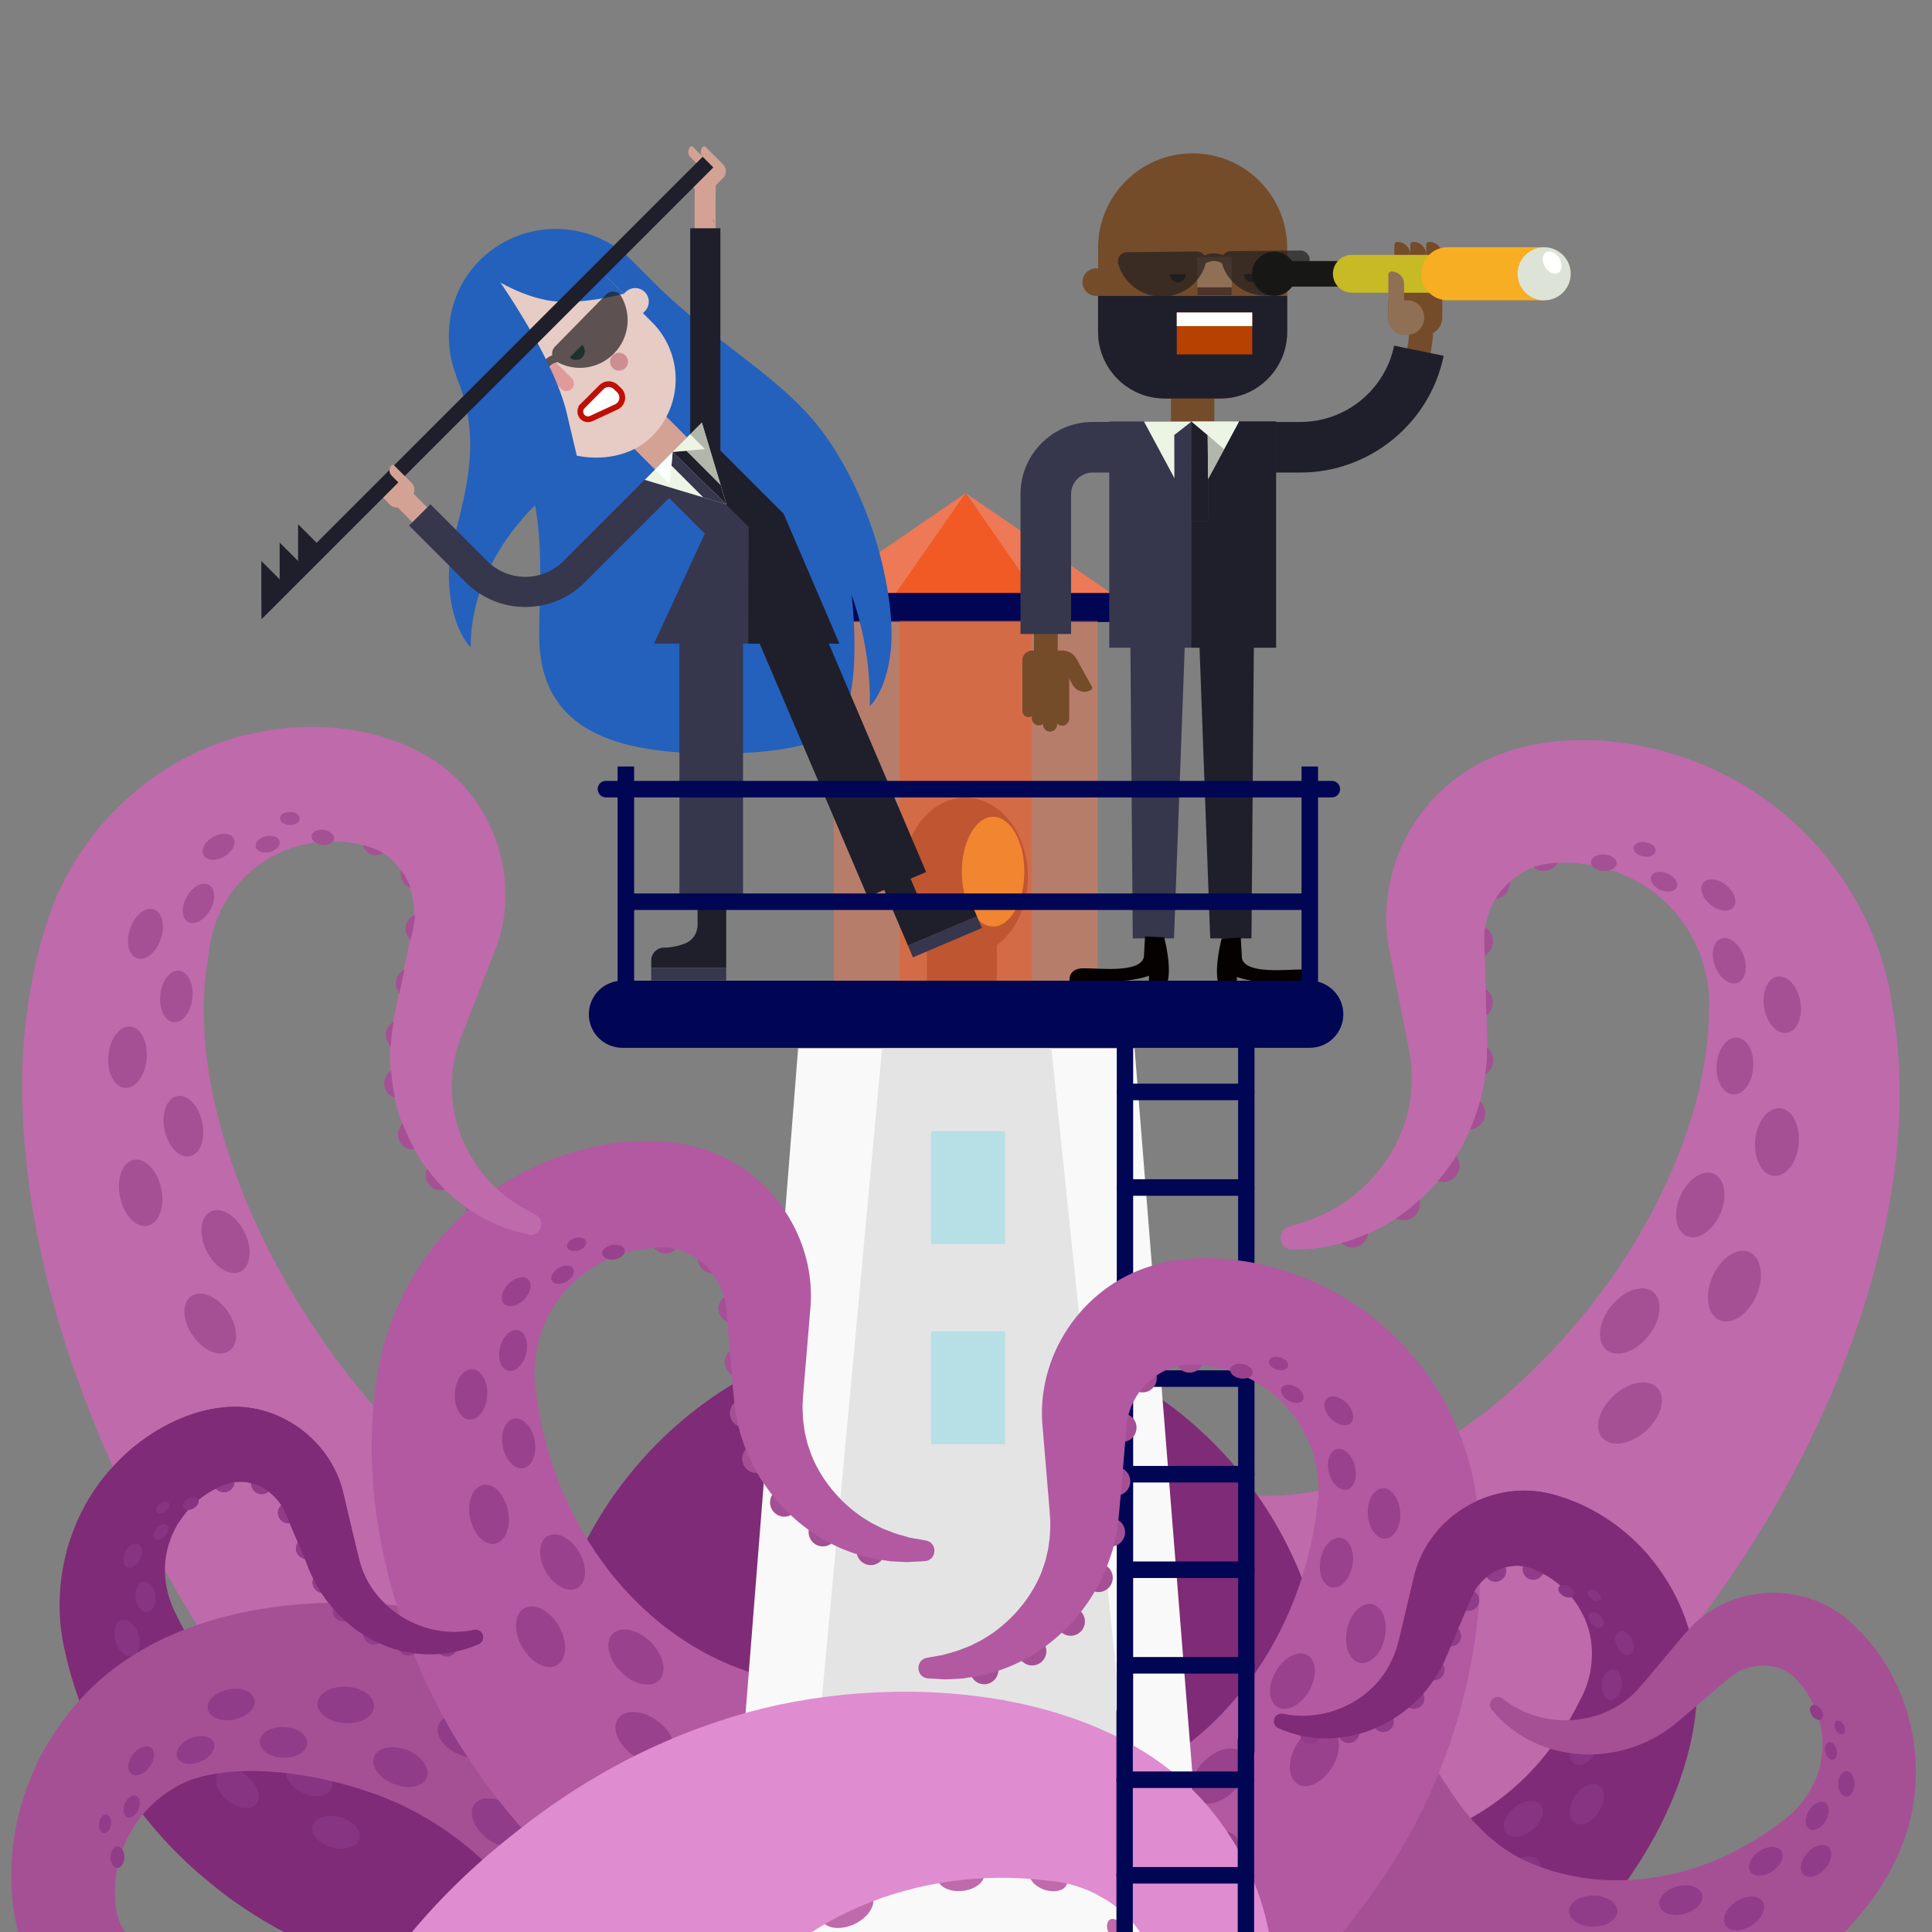 <?xml version="1.0" encoding="utf-8"?>
<svg xmlns="http://www.w3.org/2000/svg" xmlns:xlink="http://www.w3.org/1999/xlink" id="Calque_1" data-name="Calque 1" viewBox="0 0 460 460">
  <rect x="0" y="0" width="460" height="460" fill="#808080" stroke="none"/>
  <defs>
    <clipPath id="clippath">
      <rect x="0" width="460" height="460" style="fill: none; stroke-width: 0px;"/>
    </clipPath>
  </defs>
  <g style="clip-path: url(#clippath);">
    <g>
      <g>
        <path d="m265.88,358.55c8.83-2.32,17.9-2.87,26.98-3.03,5.7.93,11.42.83,17.62-.03,18.96-2.44,36.93-12.89,51.11-26.08,12.5-11.42,23.21-25.04,31.27-39.95,7.62-14.34,13.3-30.14,13.94-46.24.97-9.97-1.94-19.94-9.06-27.23-7.1-7.61-18.43-11.59-28.92-10.43-7.75.83-14.22,7.7-15.25,15.38-.11.69-.15,1.48-.18,2.19.14,5.23.49,17.73.63,22.77,1.92,26.95-19.09,51.61-46.17,51.63-3.3-.04-3.88-4.74-.68-5.57,8.9-2.12,16.85-7.28,22.13-14.53,5.64-7.52,7.95-17.14,6.44-26.26-1.27-6.52-3.71-18.86-5.03-25.5-.24-1.55-.48-3.24-.55-4.82-.8-12.47,4.5-25.07,13.87-33.35,20.03-17.81,54.07-12.55,74.86,1.85,13.94,9.56,24.6,23.88,29.43,40.15,8.79,32.25,1.91,66.66-10.02,96.96-10.9,27.2-26.63,52.3-45.95,74.39-20.39,23.95-46.41,45.98-78,54.51-4.57,1.33-9.96,2.33-14.64,3.24-7.39,1.36-14.81,2.38-22.37,2.1-59.49-3.74-67.96-85.77-11.46-102.17h0Z" style="fill: #be6aab; stroke-width: 0px;"/>
        <g>
          <ellipse cx="349.84" cy="265.07" rx="3.84" ry="3.81" transform="translate(-33.13 479.52) rotate(-66.4)" style="fill: #a55095; stroke-width: 0px;"/>
          <ellipse cx="351.77" cy="252.5" rx="3.84" ry="3.81" transform="translate(-20.46 473.75) rotate(-66.4)" style="fill: #a55095; stroke-width: 0px;"/>
          <ellipse cx="351.63" cy="238.7" rx="3.84" ry="3.81" transform="translate(-7.89 465.35) rotate(-66.4)" style="fill: #a55095; stroke-width: 0px;"/>
          <ellipse cx="351.7" cy="224.14" rx="3.84" ry="3.81" transform="translate(5.5 456.67) rotate(-66.4)" style="fill: #a55095; stroke-width: 0px;"/>
          <ellipse cx="355.65" cy="210.27" rx="3.84" ry="3.81" transform="translate(20.58 451.98) rotate(-66.4)" style="fill: #a55095; stroke-width: 0px;"/>
          <ellipse cx="367.62" cy="203.55" rx="3.84" ry="3.81" transform="translate(33.9 458.92) rotate(-66.4)" style="fill: #a55095; stroke-width: 0px;"/>
          <ellipse cx="343.7" cy="277.61" rx="3.84" ry="3.81" transform="translate(-48.3 481.4) rotate(-66.4)" style="fill: #a55095; stroke-width: 0px;"/>
          <ellipse cx="334.26" cy="286.72" rx="3.84" ry="3.81" transform="translate(-62.31 478.22) rotate(-66.4)" style="fill: #a55095; stroke-width: 0px;"/>
          <ellipse cx="321.99" cy="293.19" rx="3.84" ry="3.81" transform="translate(-75.59 470.85) rotate(-66.4)" style="fill: #a55095; stroke-width: 0px;"/>
        </g>
        <path d="m450.15,236.83c-3.59-18.68-14.58-35.66-30.04-46.59-17.79-12.96-44.74-18.5-65.21-9.73-17.79,7.78-28.03,27.67-23.92,46.55.67,3.34,3.01,15.26,3.73,18.83.4,2.17,1.12,5.3,1.27,7.47.09,1.3.24,2.85.15,4.15-.02.93,0,1.88-.16,2.8-.13.84-.18,2-.39,2.81l-.63,2.8c-2.17,7.57-7.05,14.56-13.39,19.34-.77.62-1.77,1.2-2.58,1.75-.86.62-1.81,1.05-2.74,1.55-1.28.75-3,1.38-4.37,1.95,0,0-.75.31-.75.31l-.77.23-3.13.92-.32.09c-3.14.96-2.36,5.64.94,5.49.83-.03,3.96-.22,4.68-.26,1.47-.24,3.22-.48,4.67-.77,1.81-.53,3.77-.92,5.51-1.64,12.61-4.42,22.78-14.69,27.78-27.08.5-1.11.98-2.75,1.38-3.92.68-1.91,1.05-4.12,1.51-6.1.21-1.23.37-2.93.51-4.18.07-.56.15-1.54.14-2.11.11-5.13-.34-16.46-.46-21.71-.04-1.45-.13-4.64-.17-6.11-.02-3.13.74-6.08,2.2-8.79,2.42-4.52,6.88-8.11,11.86-9.08,7.94-1.28,16.43.45,23.3,4.58,10.79,6.5,17.22,18.75,16.11,31.26l43.28-4.81Z" style="fill: #be6aab; stroke-width: 0px;"/>
        <g>
          <ellipse cx="388.1" cy="336.45" rx="8.85" ry="5.69" transform="translate(-125.38 349.05) rotate(-42.33)" style="fill: #a55095; stroke-width: 0px;"/>
          <ellipse cx="388.05" cy="314.55" rx="8.85" ry="5.69" transform="translate(-99.88 421.55) rotate(-51.4)" style="fill: #a55095; stroke-width: 0px;"/>
          <ellipse cx="412.98" cy="306.24" rx="8.85" ry="5.69" transform="translate(-33 562.06) rotate(-66.4)" style="fill: #a55095; stroke-width: 0px;"/>
          <ellipse cx="404.85" cy="286.9" rx="8.09" ry="5.2" transform="translate(-20.15 543.02) rotate(-66.4)" style="fill: #a55095; stroke-width: 0px;"/>
          <ellipse cx="423.1" cy="271.93" rx="8.09" ry="5.2" transform="translate(112.97 667.88) rotate(-84.66)" style="fill: #a55095; stroke-width: 0px;"/>
          <ellipse cx="413.07" cy="253.81" rx="6.79" ry="4.37" transform="translate(130.04 647.43) rotate(-85.85)" style="fill: #a55095; stroke-width: 0px;"/>
          <ellipse cx="424.34" cy="239.25" rx="4.37" ry="6.79" transform="translate(-34.24 74.89) rotate(-9.7)" style="fill: #a55095; stroke-width: 0px;"/>
          <ellipse cx="411.74" cy="228.72" rx="3.62" ry="5.62" transform="translate(-53.99 158.46) rotate(-20.47)" style="fill: #a55095; stroke-width: 0px;"/>
          <ellipse cx="409.14" cy="213.11" rx="2.98" ry="4.63" transform="translate(-12.67 399.89) rotate(-51.4)" style="fill: #a55095; stroke-width: 0px;"/>
          <ellipse cx="396.21" cy="209.95" rx="2.12" ry="3.3" transform="translate(45.18 488.95) rotate(-66.4)" style="fill: #a55095; stroke-width: 0px;"/>
          <ellipse cx="391.57" cy="202.22" rx="1.72" ry="2.67" transform="translate(121.38 550.38) rotate(-79.5)" style="fill: #a55095; stroke-width: 0px;"/>
          <ellipse cx="381.89" cy="205.42" rx="1.97" ry="3.07" transform="translate(157.58 576.54) rotate(-87.13)" style="fill: #a55095; stroke-width: 0px;"/>
        </g>
      </g>
      <g>
        <path d="m152.46,474.32c-7.25-1.32-14.31-3.66-21.18-6.25-16.65-5.73-32.59-17.05-43.53-27.66-17.36-16.77-30.1-35.78-42.24-55.69-22.58-37.76-39.97-81.23-40.26-125.85,0-14.27,2.17-29.27,7.22-43.02,3.78-9.55,9.78-18.41,17.35-25.23,18.99-17.7,49.58-23.29,72.48-10.19,15.14,9.1,21.92,28.79,15.83,45.14-1.75,4.58-6.39,16.3-8.23,21.03-3.01,7.46-3.16,16.09-.19,23.75,3.11,8.17,9.41,15.16,17.62,18.79,2.7,1.26,1.39,5.34-1.54,4.77-10.32-2.11-20.15-8.78-26.08-18.41-6.13-9.75-8.38-22.03-5.91-33.45,0,0,3.05-14.58,3.05-14.58l1.51-7.23c.04-.17.05-.27.06-.36l.04-.29c1.01-6.87-2.63-14.5-8.82-17.43-10.89-4.47-24.35-1.27-32.16,7.43-4.54,4.8-7.21,11.43-7.83,17.73-1.61,9.44-1.43,18.87.16,28.66,6.18,36.48,29.74,73.37,57.87,97.64,12.32,10.18,26.3,18.66,40.97,23.62,2.81.9,5.73,1.57,8.6,1.89,2.93.74,6.26,1.59,9.15,2.49,4.69,1.44,9.34,3.02,13.81,5.13,23.15,10.9,33.09,38.52,22.18,61.67-9.1,19.33-29.88,29.42-49.96,25.9h0Z" style="fill: #be6aab; stroke-width: 0px;"/>
        <g>
          <ellipse cx="94.82" cy="257.94" rx="3.35" ry="3.49" transform="translate(-13.01 5.16) rotate(-2.92)" style="fill: #a55095; stroke-width: 0px;"/>
          <ellipse cx="95.21" cy="246.41" rx="3.35" ry="3.49" transform="translate(-12.42 5.17) rotate(-2.92)" style="fill: #a55095; stroke-width: 0px;"/>
          <ellipse cx="97.59" cy="234.12" rx="3.35" ry="3.49" transform="translate(-11.8 5.27) rotate(-2.92)" style="fill: #a55095; stroke-width: 0px;"/>
          <ellipse cx="99.91" cy="221.13" rx="3.35" ry="3.49" transform="translate(-11.13 5.37) rotate(-2.92)" style="fill: #a55095; stroke-width: 0px;"/>
          <ellipse cx="98.76" cy="208.1" rx="3.35" ry="3.49" transform="translate(-10.47 5.3) rotate(-2.92)" style="fill: #a55095; stroke-width: 0px;"/>
          <ellipse cx="89.51" cy="200.1" rx="3.35" ry="3.49" transform="translate(-10.07 4.82) rotate(-2.92)" style="fill: #a55095; stroke-width: 0px;"/>
          <ellipse cx="98.09" cy="270.15" rx="3.35" ry="3.49" transform="translate(-13.63 5.35) rotate(-2.92)" style="fill: #a55095; stroke-width: 0px;"/>
          <ellipse cx="104.76" cy="279.86" rx="3.35" ry="3.49" transform="translate(-14.12 5.7) rotate(-2.92)" style="fill: #a55095; stroke-width: 0px;"/>
          <ellipse cx="114.32" cy="287.7" rx="3.35" ry="3.49" transform="translate(-14.5 6.19) rotate(-2.92)" style="fill: #a55095; stroke-width: 0px;"/>
        </g>
      </g>
      <path d="m222.76,626.61h0c-27.95,0-52.14-19.42-58.19-46.71l-33.19-149.89c-12.94-58.43,31.53-113.83,91.38-113.83h0c59.85,0,104.32,55.4,91.38,113.83l-33.19,149.89c-6.04,27.29-30.24,46.71-58.19,46.71Z" style="fill: #7f2b77; stroke-width: 0px;"/>
      <g>
        <g>
          <ellipse cx="336.62" cy="404.42" rx="2.52" ry="2.49" transform="translate(-111.35 128.39) rotate(-18.59)" style="fill: #913c89; stroke-width: 0px;"/>
          <ellipse cx="341.43" cy="397.64" rx="2.52" ry="2.49" transform="translate(-108.94 129.56) rotate(-18.59)" style="fill: #913c89; stroke-width: 0px;"/>
          <ellipse cx="345.38" cy="389.55" rx="2.52" ry="2.49" transform="translate(-106.15 130.4) rotate(-18.59)" style="fill: #913c89; stroke-width: 0px;"/>
          <ellipse cx="349.67" cy="381.07" rx="2.52" ry="2.49" transform="translate(-103.22 131.33) rotate(-18.59)" style="fill: #913c89; stroke-width: 0px;"/>
          <ellipse cx="356.05" cy="374.12" rx="2.52" ry="2.49" transform="translate(-100.67 133) rotate(-18.59)" style="fill: #913c89; stroke-width: 0px;"/>
          <ellipse cx="365.07" cy="373.66" rx="2.52" ry="2.49" transform="translate(-100.06 135.85) rotate(-18.59)" style="fill: #913c89; stroke-width: 0px;"/>
          <ellipse cx="329.34" cy="409.96" rx="2.52" ry="2.49" transform="translate(-113.49 126.35) rotate(-18.59)" style="fill: #913c89; stroke-width: 0px;"/>
          <ellipse cx="321.12" cy="412.55" rx="2.52" ry="2.49" transform="translate(-114.75 123.87) rotate(-18.59)" style="fill: #913c89; stroke-width: 0px;"/>
          <ellipse cx="311.99" cy="412.78" rx="2.52" ry="2.49" transform="translate(-115.29 120.97) rotate(-18.59)" style="fill: #913c89; stroke-width: 0px;"/>
        </g>
        <path d="m283.31,424.33c5.57.84,10.79,3,15.83,5.41,3.45,1.97,6.75,4.04,10.66,5.82,5.39,2.44,11.84,4.15,18,3.79,6.58-.32,13.13-2.01,19.12-4.82,12.95-6.12,23-16.74,29.41-29.99,3.25-5.88,3.72-13.82.61-19.99-2.45-5.22-7.13-9.3-12.56-11.22-4.35-1.53-9.32.31-12.22,3.94-1.23,1.28-2.53,4.82-3.25,6.47-.68,1.61-3.76,8.9-4.37,10.32-6.31,15.76-24.64,24.35-40.15,17.41-.92-.4-1.34-1.46-.94-2.38.35-.81,1.23-1.23,2.06-1.05,10.45,2.18,21.58-3.32,25.85-12.72,1.1-2.18,1.71-4.83,2.26-7.2.67-2.81,2.44-10.34,3.1-13.08,3.72-14.62,19.33-23.38,33.84-19,15.41,4.49,27.65,17.36,31.86,32.99,7.51,27.37-11.96,61.06-33.02,78.36-10.06,8.56-22.1,15.26-34.71,19.64-17.18,6.39-36.33,9.01-54.61,5.2-2.51-.51-6.52-1.22-8.95-2.02-41.35-11.41-30-70.37,12.18-65.89h0Z" style="fill: #7f2b77; stroke-width: 0px;"/>
        <g>
          <ellipse cx="338.34" cy="457.13" rx="5.82" ry="3.71" transform="translate(-110.58 107.96) rotate(-15.62)" style="fill: #873583; stroke-width: 0px;"/>
          <ellipse cx="344.71" cy="444.34" rx="5.81" ry="3.71" transform="translate(-153.31 183.12) rotate(-24.52)" style="fill: #873583; stroke-width: 0px;"/>
          <ellipse cx="361.83" cy="446.69" rx="5.8" ry="3.72" transform="translate(-201.22 330.79) rotate(-39.36)" style="fill: #873583; stroke-width: 0px;"/>
          <ellipse cx="362.68" cy="433.06" rx="5.3" ry="3.4" transform="translate(-192.38 328.24) rotate(-39.36)" style="fill: #873583; stroke-width: 0px;"/>
          <ellipse cx="377.82" cy="429.59" rx="5.28" ry="3.41" transform="translate(-187.22 519.16) rotate(-57.68)" style="fill: #873583; stroke-width: 0px;"/>
          <ellipse cx="377.19" cy="416.12" rx="4.43" ry="2.86" transform="translate(-173.98 523.99) rotate(-58.88)" style="fill: #873583; stroke-width: 0px;"/>
          <ellipse cx="388.09" cy="410.88" rx="4.43" ry="2.87" transform="translate(-118.49 661.51) rotate(-72.96)" style="fill: #873583; stroke-width: 0px;"/>
          <ellipse cx="383.73" cy="401.09" rx="3.66" ry="2.38" transform="translate(-55.37 740.67) rotate(-83.98)" style="fill: #873583; stroke-width: 0px;"/>
          <ellipse cx="386.76" cy="391.23" rx="1.96" ry="3.02" transform="translate(-131.1 205.57) rotate(-25.61)" style="fill: #873583; stroke-width: 0px;"/>
          <ellipse cx="380.05" cy="385.65" rx="1.39" ry="2.16" transform="translate(-159.6 341.62) rotate(-40.75)" style="fill: #873583; stroke-width: 0px;"/>
          <ellipse cx="379.58" cy="379.8" rx="1.12" ry="1.75" transform="translate(-151.04 462.09) rotate(-53.83)" style="fill: #873583; stroke-width: 0px;"/>
          <ellipse cx="372.93" cy="378.87" rx="1.29" ry="2.02" transform="translate(-138.28 524.75) rotate(-61.38)" style="fill: #873583; stroke-width: 0px;"/>
        </g>
      </g>
      <g>
        <g>
          <ellipse cx="81.73" cy="383.54" rx="2.49" ry="2.52" transform="translate(-307.85 338.76) rotate(-71.41)" style="fill: #913c89; stroke-width: 0px;"/>
          <ellipse cx="76.93" cy="376.76" rx="2.49" ry="2.52" transform="translate(-304.7 329.59) rotate(-71.41)" style="fill: #913c89; stroke-width: 0px;"/>
          <ellipse cx="72.98" cy="368.67" rx="2.49" ry="2.52" transform="translate(-299.72 320.33) rotate(-71.41)" style="fill: #913c89; stroke-width: 0px;"/>
          <ellipse cx="68.69" cy="360.19" rx="2.49" ry="2.52" transform="translate(-294.6 310.49) rotate(-71.41)" style="fill: #913c89; stroke-width: 0px;"/>
          <ellipse cx="62.31" cy="353.23" rx="2.49" ry="2.52" transform="translate(-292.36 299.7) rotate(-71.41)" style="fill: #913c89; stroke-width: 0px;"/>
          <ellipse cx="53.29" cy="352.78" rx="2.49" ry="2.52" transform="translate(-298.07 290.85) rotate(-71.41)" style="fill: #913c89; stroke-width: 0px;"/>
          <ellipse cx="89.02" cy="389.08" rx="2.49" ry="2.52" transform="translate(-308.15 349.44) rotate(-71.41)" style="fill: #913c89; stroke-width: 0px;"/>
          <ellipse cx="97.24" cy="391.67" rx="2.49" ry="2.52" transform="translate(-305 359) rotate(-71.41)" style="fill: #913c89; stroke-width: 0px;"/>
          <ellipse cx="106.37" cy="391.9" rx="2.49" ry="2.52" transform="translate(-298.99 367.81) rotate(-71.41)" style="fill: #913c89; stroke-width: 0px;"/>
        </g>
        <path d="m155.55,466.99c-5.29,2.84-11.44,4.14-17.28,5.25-16.24,3.38-33.49,1.72-48.99-3.29-14.62-4.48-28.77-11.65-40.33-21.54-16.68-13.77-28.95-33.53-33.49-54.24-3.7-15.72.82-32.93,11.85-44.42,7.24-7.78,18-13.74,28.66-13.81,11.9.04,22.8,8.68,25.65,20.12.64,2.71,2.43,10.26,3.1,13.08.21.99.71,2.91.97,3.87,3.14,11.25,15.4,18.53,27.14,16.05,2.11-.47,3.11,2.56,1.12,3.42-16.91,7.22-34.9-2.4-41.03-19.49-1.12-2.65-4.13-9.77-5.23-12.36-2.22-4.64-7.58-7.72-12.62-6.61-9.04,2.46-15.65,11.08-15.8,20.42-.07,4.02,1.02,7.82,2.74,11.11,9.91,20.88,31.35,37.01,54.86,34.51,8.05-1.13,15.26-4.98,21.82-9.08,2.46-1.18,5.14-2.42,7.71-3.33,40.06-15.27,65.81,39.02,29.14,60.34h0Z" style="fill: #7f2b77; stroke-width: 0px;"/>
        <g>
          <ellipse cx="80.02" cy="436.25" rx="3.71" ry="5.82" transform="translate(-361.67 395.87) rotate(-74.38)" style="fill: #873583; stroke-width: 0px;"/>
          <ellipse cx="73.65" cy="423.46" rx="3.71" ry="5.81" transform="translate(-342.18 314.74) rotate(-65.48)" style="fill: #873583; stroke-width: 0px;"/>
          <ellipse cx="56.53" cy="425.81" rx="3.72" ry="5.8" transform="translate(-308.55 199.47) rotate(-50.64)" style="fill: #873583; stroke-width: 0px;"/>
          <ellipse cx="55.67" cy="412.18" rx="3.4" ry="5.3" transform="translate(-298.32 193.83) rotate(-50.64)" style="fill: #873583; stroke-width: 0px;"/>
          <ellipse cx="40.54" cy="408.71" rx="3.41" ry="5.28" transform="translate(-212.25 85.01) rotate(-32.32)" style="fill: #873583; stroke-width: 0px;"/>
          <ellipse cx="41.17" cy="395.24" rx="2.86" ry="4.43" transform="translate(-198.33 78.15) rotate(-31.12)" style="fill: #873583; stroke-width: 0px;"/>
          <ellipse cx="30.27" cy="390" rx="2.87" ry="4.43" transform="translate(-112.97 26) rotate(-17.04)" style="fill: #873583; stroke-width: 0px;"/>
          <ellipse cx="34.63" cy="380.21" rx="2.38" ry="3.66" transform="translate(-39.66 5.72) rotate(-6.02)" style="fill: #873583; stroke-width: 0px;"/>
          <ellipse cx="31.6" cy="370.35" rx="3.02" ry="1.96" transform="translate(-316.04 238.8) rotate(-64.39)" style="fill: #873583; stroke-width: 0px;"/>
          <ellipse cx="38.3" cy="364.77" rx="2.16" ry="1.39" transform="translate(-263.02 155.66) rotate(-49.25)" style="fill: #873583; stroke-width: 0px;"/>
          <ellipse cx="38.78" cy="358.92" rx="1.75" ry="1.12" transform="translate(-204.34 92.05) rotate(-36.17)" style="fill: #873583; stroke-width: 0px;"/>
          <ellipse cx="45.42" cy="357.99" rx="2.02" ry="1.29" transform="translate(-165.93 65.5) rotate(-28.62)" style="fill: #873583; stroke-width: 0px;"/>
        </g>
      </g>
      <path d="m329.98,409.17c4.71,3.32,8.49,7.7,12,12.21,2.25,3.39,4.32,6.79,7.09,10.22,3.82,4.7,8.93,9.23,14.73,11.72,6.17,2.73,12.94,4.18,19.71,4.36,14.66.34,28.72-4.77,40.67-13.95,5.18-3.59,9.22-9.9,9.62-16.42.69-6.4-1.79-12.99-6.24-17.62-3.28-3.39-8.68-3.99-12.98-2-1.72.61-4.52,3.25-5.94,4.43-1.36,1.15-7.53,6.42-8.73,7.44-13,11.53-33.71,10.98-44.73-2.48-1.41-1.71.87-4.02,2.6-2.62,9.61,7.65,24.17,6.62,32.2-2.24,1.89-2.09,6.67-7.91,8.55-10.12,1.26-1.5,3.66-4.47,5.15-5.75,10.8-10.02,28.36-9.37,38.51,1.39,9.1,8.89,14.21,21.93,13.95,34.72-.01,33.22-37.23,58.81-67.12,65.62-13.13,3.21-27.23,3.83-40.77,2.05-18.65-2.03-37.38-8.42-52.36-20.29-2.05-1.62-5.41-4.11-7.27-5.95-32.61-29.4,4.82-78.15,41.37-54.71h0Z" style="fill: #a55095; stroke-width: 0px;"/>
      <g>
        <path d="m135.47,518.99c-2.31-7-2.9-14.44-3.07-21.75.3-5.21.73-10.3.5-15.95-.45-23.56-17.59-42.67-38.78-52.21-12.82-5.66-33.95-10.11-48.13-5.5,0,0-.47.14-.47.14l-.44.2c-.43.22-1.35.59-1.79.79-3.24,1.62-6.34,3.88-8.69,6.65-5.59,6.08-8.07,14.77-7.01,22.94.68,5.33,5,9.9,10.15,11.49,1.71.63,3.55.81,5.37.84,3.65-.25,13.79-.95,17.58-1.21,1.59-.14,4.89-.29,6.5-.33,20.79-.21,39.79,15.91,40.69,36.82.1,2.83-3.92,3.47-4.68.72-3.95-14.33-18.21-24.37-32.6-22.57-2.3.18-5.18.93-7.43,1.47,0,0-11.43,2.76-11.43,2.76-3.35.82-8.26,2.09-11.72,2.13-16.43.99-32.19-10.89-35.87-26.98-4.07-17.26.47-36.36,11.34-50.43,25.42-34.28,83.23-32.28,119.29-16.46,18.59,7.86,35.17,19.94,49.18,34.45,15.07,15.18,27.26,34.39,32.95,55.42.4,1.4,1.34,4.52,1.69,5.95.31,1.53,1.04,4.16,1.26,5.73,6.83,27.65-15.1,55.68-43.82,54.61-18.92-.44-34.78-12.85-40.59-29.75h0Z" style="fill: #a55095; stroke-width: 0px;"/>
        <g>
          <ellipse cx="137.18" cy="433.37" rx="4.75" ry="7.39" transform="translate(-263.47 218.65) rotate(-44.25)" style="fill: #913c89; stroke-width: 0px;"/>
          <ellipse cx="118.9" cy="434.02" rx="4.75" ry="7.39" transform="translate(-300.2 270.09) rotate(-53.32)" style="fill: #913c89; stroke-width: 0px;"/>
          <ellipse cx="111.26" cy="413.44" rx="4.75" ry="7.39" transform="translate(-314.03 364.07) rotate(-68.32)" style="fill: #913c89; stroke-width: 0px;"/>
          <ellipse cx="95.35" cy="420.77" rx="4.34" ry="6.75" transform="translate(-330.88 353.9) rotate(-68.32)" style="fill: #913c89; stroke-width: 0px;"/>
          <ellipse cx="82.33" cy="405.95" rx="4.34" ry="6.75" transform="translate(-327.81 463.91) rotate(-86.58)" style="fill: #913c89; stroke-width: 0px;"/>
          <ellipse cx="67.48" cy="414.84" rx="3.65" ry="5.67" transform="translate(-349.66 466.14) rotate(-87.77)" style="fill: #913c89; stroke-width: 0px;"/>
          <ellipse cx="55.01" cy="405.83" rx="5.67" ry="3.65" transform="translate(-80.59 19.39) rotate(-11.62)" style="fill: #913c89; stroke-width: 0px;"/>
          <ellipse cx="46.57" cy="416.65" rx="4.7" ry="3.02" transform="translate(-155.22 49.16) rotate(-22.39)" style="fill: #913c89; stroke-width: 0px;"/>
          <ellipse cx="33.61" cy="419.25" rx="3.87" ry="2.49" transform="translate(-322.69 195.75) rotate(-53.32)" style="fill: #913c89; stroke-width: 0px;"/>
          <ellipse cx="31.34" cy="430.14" rx="2.76" ry="1.77" transform="translate(-379.94 300.34) rotate(-68.32)" style="fill: #913c89; stroke-width: 0px;"/>
          <ellipse cx="25.01" cy="434.23" rx="2.23" ry="1.43" transform="translate(-408.09 394.18) rotate(-81.42)" style="fill: #913c89; stroke-width: 0px;"/>
          <ellipse cx="27.96" cy="442.22" rx="2.57" ry="1.65" transform="translate(-414.66 462.81) rotate(-89.05)" style="fill: #913c89; stroke-width: 0px;"/>
        </g>
      </g>
      <path d="m242.48,487.58c-8.18,1.39-16.61.6-24.76-.53-25.38-2.76-49.18-14.17-69.08-29.4-14.75-10.94-27.75-24.47-37.7-39.88-20.93-31.55-32.62-84.05-10.6-116.9,6.05-8.91,14.26-16.5,23.83-21.46,9.24-4.99,19.69-7.65,30.16-7.68,4.36-.13,8.86.53,13.01,1.86,17.11,5.4,27.77,22.39,25.44,40.05-.43,5.41-1.38,15.45-1.68,20.83-.25,8.5,3.2,16.86,9.4,22.83,5,5.14,12.02,8.34,19.66,9.43,2.94.33,2.97,4.63,0,4.96-22.02,2.34-41.8-14.19-45.07-35.88-.6-4.46-1.32-14.51-1.74-19.1-.11-1.32-.34-4.05-.45-5.38-.18-1.85-.71-3.5-1.41-5.16-2.58-5.39-8.28-9.45-14.31-9.2-.56-.05-1.41.1-1.97.15-1.31.09-3.19.37-4.45.69-6.09,1.26-11.74,4.62-15.9,9.23-6.28,6.71-8.82,16.38-7.12,25.32,3.98,30.3,24.12,58.43,53.59,66.62,12.38,3.28,25.48,1.02,37.36-1.84,2.54-.37,5.88-.74,8.45-.9,60.88-5.78,74.33,78.08,15.36,91.32h0Z" style="fill: #b259a1; stroke-width: 0px;"/>
      <path d="m198.68,424.68c7.88-1.32,15.96-.67,23.81.4,17.28,4.24,33.3,5.92,49.77-3.06,22.78-11.69,37.72-35.85,41.18-61.71,2.69-14.29-5.24-28.07-18.74-33.31-2.75-1.01-5.78-1.72-8.73-1.94-1.18-.17-2.43-.22-3.6-.1-5.69.47-10.94,4.67-13.02,10-1.27,2.88-1.19,6.57-1.52,9.68,0,0-1.03,12.29-1.03,12.29-.3,3.96-.77,8.46-1.89,12.27-5.59,19.13-23.91,32.54-43.88,30.42-1.37-.14-2.37-1.36-2.23-2.73.12-1.2,1.08-2.12,2.23-2.23,15.9-1.89,29-15.11,29.05-31.05.06-1.91-.23-4.76-.38-6.68-.33-4.25-1.26-14.39-1.54-18.54-1.12-21,15.84-38.36,36.76-38.76,1.29,0,4.51.08,5.82.1,15.83,1.14,31.21,8.15,42.32,19.55,10.83,10.94,17.5,25.42,18.86,41.06,2.93,29.16-5.24,60.4-21.69,85.35-9.95,15.41-22.95,28.94-37.7,39.88-20.74,16.02-45.83,27.37-72.34,29.85-2.76.32-6.43.68-9.22.74-59.03,2.79-69.42-79.27-12.29-91.48h0Z" style="fill: #b259a1; stroke-width: 0px;"/>
      <g>
        <polygon points="190.03 249.61 270.14 249.61 287.46 466.87 172.85 466.87 190.03 249.61" style="fill: #f9f9f9; stroke-width: 0px;"/>
        <polygon points="210.02 249.61 194.53 416.87 267.75 416.87 250.33 249.61 210.02 249.61" style="fill: #e4e4e4; stroke-width: 0px;"/>
        <rect x="221.66" y="269.32" width="17.65" height="26.85" style="fill: #b6dfe6; stroke-width: 0px;"/>
        <rect x="221.66" y="316.99" width="17.65" height="26.85" style="fill: #b6dfe6; stroke-width: 0px;"/>
      </g>
      <rect x="221.66" y="404.66" width="17.65" height="26.85" style="fill: #b6dfe6; stroke-width: 0px;"/>
      <g>
        <g>
          <polygon points="229.83 117.48 212.12 141.62 247.99 141.62 229.83 117.48" style="fill: #f15a24; stroke-width: 0px;"/>
          <polygon points="229.83 117.48 213.03 141.62 194.61 141.62 229.83 117.48" style="fill: #ed7956; stroke-width: 0px;"/>
          <polygon points="230.05 117.48 246.77 141.62 265.1 141.62 230.05 117.48" style="fill: #ed7956; stroke-width: 0px;"/>
          <path d="m265.97,148.09h-72.22c-1.9,0-3.45-1.54-3.45-3.45s1.54-3.45,3.45-3.45h72.22c1.9,0,3.45,1.54,3.45,3.45s-1.54,3.45-3.45,3.45Z" style="fill: #000554; stroke-width: 0px;"/>
          <rect x="220.68" y="220.59" width="16.65" height="18.17" style="fill: #2a2b29; stroke-width: 0px;"/>
          <ellipse cx="229.85" cy="208.76" rx="14.88" ry="18.85" style="fill: #2a2b29; stroke-width: 0px;"/>
          <ellipse cx="236.45" cy="207.53" rx="7.44" ry="13.06" style="fill: #f7e821; stroke-width: 0px;"/>
          <g style="opacity: .5;">
            <rect x="198.53" y="147.85" width="62.82" height="90.92" style="fill: #ed7956; stroke-width: 0px;"/>
          </g>
          <g style="opacity: .5;">
            <rect x="214.19" y="147.85" width="31.5" height="90.92" style="fill: #f15a24; stroke-width: 0px;"/>
          </g>
        </g>
        <g>
          <path d="m302.4,68.34c0,1.01.72,1.83,1.62,1.83s1.62-.82,1.62-1.83-.72-1.83-1.62-1.83-1.62.82-1.62,1.83" style="fill: #1a1a1a; stroke-width: 0px;"/>
          <path d="m338.42,78.32c-2.64,0-5.04-1.5-6.44-4.02-.49-.87-.17-1.98.7-2.46.87-.49,1.98-.17,2.46.7.75,1.35,1.97,2.15,3.27,2.15,1,0,1.81.81,1.81,1.81s-.81,1.81-1.81,1.81Z" style="fill: #744c2a; stroke-width: 0px;"/>
          <g>
            <g>
              <rect x="278.81" y="92.48" width="10.31" height="8.89" style="fill: #744c2a; stroke-width: 0px;"/>
              <g>
                <path d="m309.63,109.32h-10.1v-5.67h10.1c12.27,0,22.96-8.71,25.42-20.71.35-1.71.53-3.47.53-5.23v-2.83h5.67v2.83c0,2.14-.22,4.29-.64,6.37-2.99,14.63-16.02,25.25-30.97,25.25Z" style="fill: #744c2a; stroke-width: 0px;"/>
                <path d="m309.63,112.51h-7.26v-12.04h7.26c10.77,0,20.14-7.64,22.3-18.17l11.8,2.41c-3.3,16.11-17.64,27.8-34.1,27.8Z" style="fill: #1f1f2b; stroke-width: 0px;"/>
                <g>
                  <path d="m330.55,75.72v-4.24s12.83.05,12.83.05v4.16c0,2.2-1.8,4.01-4,4.01h-4.82c-2.2.01-4.01-1.79-4.01-3.99Z" style="fill: #744c2a; stroke-width: 0px;"/>
                  <path d="m332.58,60.07h5.72v2c0,.98-.8,1.78-1.78,1.78h-6.25c-.4,0-.73-.33-.73-.73h0c0-1.68,1.37-3.05,3.05-3.05Z" transform="translate(395.79 -271.96) rotate(89.99)" style="fill: #744c2a; stroke-width: 0px;"/>
                  <path d="m336.36,60.07h5.72v2c0,.98-.8,1.78-1.78,1.78h-6.25c-.4,0-.73-.33-.73-.73h0c0-1.68,1.37-3.05,3.05-3.05Z" transform="translate(399.57 -275.75) rotate(89.99)" style="fill: #744c2a; stroke-width: 0px;"/>
                  <path d="m340.14,60.07h5.72v2c0,.98-.8,1.78-1.78,1.78h-6.25c-.4,0-.73-.33-.73-.73h0c0-1.68,1.37-3.05,3.05-3.05Z" transform="translate(403.35 -279.53) rotate(89.99)" style="fill: #744c2a; stroke-width: 0px;"/>
                  <rect x="332.65" y="66.35" width="10.72" height="9.35" style="fill: #744c2a; stroke-width: 0px;"/>
                </g>
              </g>
              <g>
                <g>
                  <polygon points="288.15 223.43 297.97 223.43 298.59 147.02 285.34 147.02 288.15 223.43" style="fill: #1f1f2b; stroke-width: 0px;"/>
                  <polygon points="269.71 223.43 279.52 223.43 282.34 147.02 269.09 147.02 269.71 223.43" style="fill: #36364d; stroke-width: 0px;"/>
                </g>
                <rect x="264.11" y="100.36" width="39.71" height="53.85" transform="translate(567.93 254.57) rotate(-180)" style="fill: #36364d; stroke-width: 0px;"/>
                <rect x="283.68" y="100.36" width="20.14" height="53.85" transform="translate(587.5 254.57) rotate(-180)" style="fill: #1f1f2b; stroke-width: 0px;"/>
              </g>
              <path d="m257.74,63.87h3.65c1.81,0,3.29,1.47,3.29,3.29h0c0,1.81-1.47,3.29-3.29,3.29h-3.65v-6.58h0Z" transform="translate(522.41 134.33) rotate(-180)" style="fill: #744c2a; stroke-width: 0px;"/>
              <path d="m277.33,94.88h13.27c8.77,0,15.87-7.11,15.87-15.87v-19.99c0-12.43-10.08-22.51-22.51-22.51h0c-12.43,0-22.51,10.08-22.51,22.51v19.99c0,8.77,7.11,15.87,15.87,15.87Z" style="fill: #744c2a; stroke-width: 0px;"/>
              <path d="m277.33,94.88h13.27c8.77,0,15.87-7.11,15.87-15.87v-8.55s-45.02,0-45.02,0v8.55c0,8.77,7.11,15.87,15.87,15.87Z" style="fill: #1f1f2b; stroke-width: 0px;"/>
              <rect x="280.18" y="74.39" width="17.97" height="9.98" transform="translate(578.33 158.77) rotate(-180)" style="fill: #b74100; stroke-width: 0px;"/>
              <rect x="280.18" y="74.39" width="17.97" height="3.25" transform="translate(578.33 152.04) rotate(-180)" style="fill: #fff; stroke-width: 0px;"/>
              <rect x="285.06" y="61.21" width="8.2" height="9.12" transform="translate(578.33 131.53) rotate(-180)" style="fill: #907055; stroke-width: 0px;"/>
              <rect x="285.06" y="68.41" width="8.2" height="1.91" transform="translate(578.33 138.73) rotate(-180)" style="fill: #4b352a; stroke-width: 0px;"/>
              <path d="m278.51,65.28c0,1.06.86,1.92,1.92,1.92,1.06,0,1.92-.86,1.92-1.92" style="fill: #1a1a1a; stroke-width: 0px;"/>
              <path d="m296.21,65.28c0,1.06.86,1.92,1.92,1.92,1.06,0,1.92-.86,1.92-1.92" style="fill: #1a1a1a; stroke-width: 0px;"/>
              <g>
                <polygon points="283.68 121.38 283.68 121.38 272.37 100.36 294.99 100.36 283.68 121.38" style="fill: #ecf5e4; stroke-width: 0px;"/>
                <polygon points="287.78 124.09 279.64 124.09 279.59 103.57 283.71 100.36 283.71 100.36 287.53 103.57 287.78 124.09" style="fill: #36364d; stroke-width: 0px;"/>
                <polygon points="283.68 100.36 287.5 103.57 287.75 124.09 283.66 124.09 283.68 100.36" style="fill: #1f1f2b; stroke-width: 0px;"/>
                <polygon points="291.43 106.98 294.99 100.36 283.68 100.36 287.5 103.57 291.43 106.98" style="fill: #ecf5e4; stroke-width: 0px;"/>
                <polygon points="287.53 103.57 287.65 114.05 291.46 106.98 287.53 103.57" style="fill: #b2b7ab; stroke-width: 0px;"/>
              </g>
            </g>
            <path d="m272.36,227.87c-.89,3.87-10.54,2.64-14.41,2.67-3.87.03-3.28,3.19-3.28,3.19,0,0,3.99-.01,9.88-.06,5.89-.05,9.01-1.36,9.01-1.36v1.29s4.49-.03,4.49-.03c.89-3.87-.87-10.4-.87-10.4l-4.55-.21-.28,4.91Z" style="fill: #040100; stroke-width: 0px;"/>
            <path d="m295.69,228.16c.89,3.87,10.54,2.64,14.41,2.67,3.87.03,3.28,3.19,3.28,3.19,0,0-3.99-.01-9.88-.06-5.89-.05-9.01-1.36-9.01-1.36v1.29s-4.49-.03-4.49-.03c-.89-3.87.87-10.4.87-10.4l4.55-.21.28,4.91Z" style="fill: #040100; stroke-width: 0px;"/>
            <path d="m309.57,59.64l-16.59.16c-.76,0-1.4.39-1.79.95-.64-.28-1.4-.44-2.22-.42-.8,0-1.56.18-2.21.48-.4-.56-1.06-.94-1.82-.93l-16.59.16c-1.44.01-2.5,1.37-2.11,2.75,1.26,4.56,5.51,7.88,10.51,7.84,4.96-.05,9.1-3.39,10.32-7.9.04-.03.08-.07.13-.1.46-.3,1.11-.48,1.8-.49.79,0,1.5.23,1.92.54,1.31,4.49,5.51,7.76,10.47,7.71,5.01-.05,9.18-3.46,10.36-8.04.36-1.38-.72-2.72-2.17-2.71Z" style="fill: #231f20; opacity: .7; stroke-width: 0px;"/>
          </g>
          <g>
            <path d="m251.84,158.68h-5.67v-41.04c0-7.71,6.27-13.99,13.99-13.99v5.67c-4.59,0-8.32,3.73-8.32,8.32v41.04Z" style="fill: #744c2a; stroke-width: 0px;"/>
            <path d="m255.02,150.95h-12.04v-33.31c0-9.47,7.7-17.17,17.17-17.17h5.26v12.04h-5.26c-2.83,0-5.13,2.3-5.13,5.13v33.31Z" style="fill: #36364d; stroke-width: 0px;"/>
            <g>
              <g>
                <path d="m251.23,161.02v10.09c-.01.93.74,1.68,1.66,1.68h0c.93,0,1.68-.75,1.68-1.68v-10.09c.01-.36-.28-.65-.64-.65h-2.06c-.36,0-.65.29-.65.65Z" style="fill: #744c2a; stroke-width: 0px;"/>
                <path d="m248.35,161.02v11.49c-.01.93.74,1.68,1.66,1.68h0c.93,0,1.68-.75,1.68-1.68v-11.49c.01-.36-.28-.65-.64-.65h-2.06c-.36,0-.65.29-.65.65Z" style="fill: #744c2a; stroke-width: 0px;"/>
                <path d="m245.67,161.02v10c-.01.93.74,1.68,1.66,1.68h0c.93,0,1.68-.75,1.68-1.68v-10c.01-.36-.28-.65-.64-.65h-2.06c-.36,0-.65.29-.65.65Z" style="fill: #744c2a; stroke-width: 0px;"/>
                <path d="m243.43,160.94v8.34c-.01.81.64,1.46,1.45,1.46h0c.81,0,1.46-.65,1.46-1.46v-8.34c.01-.31-.24-.57-.55-.57h-1.79c-.31,0-.57.25-.57.56Z" style="fill: #744c2a; stroke-width: 0px;"/>
                <path d="m254.43,153.7h0c1.76,0,3.18,1.43,3.18,3.18v8.79h0c-2.1,0-3.8-1.7-3.8-3.8v-7.55c0-.34.28-.62.62-.62Z" transform="translate(556.76 175.71) rotate(151.06)" style="fill: #744c2a; stroke-width: 0px;"/>
              </g>
              <path d="m243.42,161.7v-4.49c0-1.28,1.05-2.32,2.33-2.32h7.5s1.33,6.82,1.33,6.82h-11.16Z" style="fill: #744c2a; stroke-width: 0px;"/>
            </g>
          </g>
          <g>
            <g>
              <circle cx="303.35" cy="65.19" r="5.26" style="fill: #171816; stroke-width: 0px;"/>
              <path d="m303.35,68.23c-1.68,0-3.04-1.36-3.04-3.04s1.36-3.04,3.04-3.04h15.4v6.09h-15.4Z" style="fill: #171816; stroke-width: 0px;"/>
              <path d="m321.88,69.7c-2.49,0-4.51-2.02-4.51-4.51s2.02-4.51,4.51-4.51h22.81v9.02h-22.81Z" style="fill: #c7ba25; stroke-width: 0px;"/>
              <path d="m344.69,71.5c-3.49,0-6.32-2.83-6.32-6.32s2.83-6.32,6.32-6.32h22.97v12.63h-22.97Z" style="fill: #f8ae22; stroke-width: 0px;"/>
              <circle cx="367.66" cy="65.19" r="6.32" style="fill: #dde4d7; stroke-width: 0px;"/>
            </g>
            <ellipse cx="369.57" cy="62.51" rx="2" ry="2.84" transform="translate(18.26 193.16) rotate(-30)" style="fill: #fff; stroke-width: 0px;"/>
          </g>
          <path d="m330.55,75.72v-.21c0-2.2,1.79-4.01,3.99-4.01h.54c2.2-.01,4.01,1.79,4.01,3.99v.21c0,2.2-1.79,4.01-3.99,4.01h-.54c-2.2.01-4.01-1.79-4.01-3.99Z" style="fill: #907055; stroke-width: 0px;"/>
          <path d="m334.31,75.72v-8.05c.01-1.67-1.35-3.04-3.02-3.04h0c-.4,0-.73.33-.73.73v10.35s3.75,0,3.75,0Z" style="fill: #907055; stroke-width: 0px;"/>
        </g>
        <g>
          <path d="m296.74,352.97h-28.89c-1.08,0-1.95-.88-1.95-1.97s.87-1.97,1.95-1.97h28.89c1.08,0,1.95.88,1.95,1.97s-.87,1.97-1.95,1.97Z" style="fill: #000554; stroke-width: 0px;"/>
          <path d="m296.74,375.72h-28.89c-1.08,0-1.95-.88-1.95-1.97s.87-1.97,1.95-1.97h28.89c1.08,0,1.95.88,1.95,1.97s-.87,1.97-1.95,1.97Z" style="fill: #000554; stroke-width: 0px;"/>
          <path d="m296.74,398.47h-28.89c-1.08,0-1.95-.88-1.95-1.97s.87-1.97,1.95-1.97h28.89c1.08,0,1.95.88,1.95,1.97s-.87,1.97-1.95,1.97Z" style="fill: #000554; stroke-width: 0px;"/>
          <path d="m267.85,418.84c-1.08,0-1.95-.88-1.95-1.97v-175.38c0-1.09.87-1.97,1.95-1.97s1.95.88,1.95,1.97v175.38c0,1.09-.87,1.97-1.95,1.97Z" style="fill: #000554; stroke-width: 0px;"/>
          <path d="m296.74,418.84c-1.08,0-1.95-.88-1.95-1.97v-175.38c0-1.09.87-1.97,1.95-1.97s1.95.88,1.95,1.97v175.38c0,1.09-.87,1.97-1.95,1.97Z" style="fill: #000554; stroke-width: 0px;"/>
          <path d="m296.74,261.96h-28.89c-1.08,0-1.95-.88-1.95-1.97s.87-1.97,1.95-1.97h28.89c1.08,0,1.95.88,1.95,1.97s-.87,1.97-1.95,1.97Z" style="fill: #000554; stroke-width: 0px;"/>
          <path d="m296.74,284.71h-28.89c-1.08,0-1.95-.88-1.95-1.97s.87-1.97,1.95-1.97h28.89c1.08,0,1.95.88,1.95,1.97s-.87,1.97-1.95,1.97Z" style="fill: #000554; stroke-width: 0px;"/>
          <path d="m296.74,307.46h-28.89c-1.08,0-1.95-.88-1.95-1.97s.87-1.97,1.95-1.97h28.89c1.08,0,1.95.88,1.95,1.97s-.87,1.97-1.95,1.97Z" style="fill: #000554; stroke-width: 0px;"/>
          <path d="m296.74,330.21h-28.89c-1.08,0-1.95-.88-1.95-1.97s.87-1.97,1.95-1.97h28.89c1.08,0,1.95.88,1.95,1.97s-.87,1.97-1.95,1.97Z" style="fill: #000554; stroke-width: 0px;"/>
        </g>
        <g>
          <g>
            <path d="m108.66,89.67c8.34,19.8-1.78,35.42-1.78,47.45,0,7.33,2.24,14.03,5.18,16.97,0-21.22,16.9-35.22,16.9-35.22l-4.46-27.38-15.85-1.82" style="fill: #2361bd; stroke-width: 0px;"/>
            <path d="m196.44,103.65c-9.78-13.73-25.88-21.5-40.81-36.43l-5.21-5.21c-9.88-9.88-25.82-10-35.84-.37-10.36,9.96-10.2,26.75-.04,36.91l5.39,5.39c11.05,11.05,8.44,35.34,8.44,47.25,0,23.17,18.79,28.23,41.96,28.23,9.87,0,18.98-.83,26.11-3.76,10.1-4.15,6.33-33.96,6.33-33.96,0,0,4.7,12.11,4.33,26.45,2.94-2.94,5.18-9.64,5.18-16.97,0-12.03-4.55-31.7-15.85-47.56Z" style="fill: #2361bd; stroke-width: 0px;"/>
            <g>
              <g>
                <path d="m113.49,136.09c-.19,0-17.16-17.16-17.16-17.16" style="fill: none; stroke: #d4a294; stroke-linecap: round; stroke-miterlimit: 10; stroke-width: 4.98px;"/>
                <g>
                  <polyline points="186.57 122.34 199.83 153.24 178.14 153.24 155.72 153.24 169.99 122.34" style="fill: #36364d; stroke-width: 0px;"/>
                  <polyline points="168.86 128.09 154.26 113.49 160.15 107.6 165.99 101.76 186.57 122.34" style="fill: #36364d; stroke-width: 0px;"/>
                  <polyline points="178.27 122.34 178.14 153.24 199.83 153.24 186.57 122.34" style="fill: #1f1f2b; stroke-width: 0px;"/>
                  <polyline points="186.57 122.34 165.99 101.76 160.15 107.6 179.95 127.1" style="fill: #1f1f2b; stroke-width: 0px;"/>
                  <line x1="169.34" y1="148.77" x2="169.34" y2="215.98" style="fill: none; stroke: #36364d; stroke-miterlimit: 10; stroke-width: 15.14px;"/>
                  <line x1="187.2" y1="148.77" x2="213.55" y2="210.59" style="fill: none; stroke: #1f1f2b; stroke-miterlimit: 10; stroke-width: 15.14px;"/>
                </g>
                <rect x="151.08" y="100.02" width="10.81" height="9.32" transform="translate(-28.19 141.31) rotate(-45)" style="fill: #d4a294; stroke-width: 0px;"/>
                <path d="m147.69,68.71h3.6c1.79,0,3.24,1.45,3.24,3.24h0c0,1.79-1.45,3.24-3.24,3.24h-3.6v-6.49h0Z" transform="translate(-6.62 127.93) rotate(-45)" style="fill: #e6ccc5; stroke-width: 0px;"/>
                <rect x="117.51" y="59.04" width="38.37" height="52.51" rx="19.19" ry="19.19" transform="translate(-20.28 121.64) rotate(-45)" style="fill: #e6ccc5; stroke-width: 0px;"/>
                <path d="m118,66.6c7.49-7.49,19.64-7.49,27.13,0l3.35,3.35s-9.84,2.67-17.03,1.72c-6.93-.91-13.46-5.07-13.46-5.07Z" style="fill: #2361bd; stroke-width: 0px;"/>
                <path d="m132.24,86.18l3.89,3.89c.69.69.69,1.83,0,2.52h0c-.69.69-1.83.69-2.52,0l-3.89-3.89,2.52-2.52Z" style="fill: #e09a9a; stroke-width: 0px;"/>
                <g>
                  <path d="m125.8,94.29c.82.82.82,2.16,0,2.98s-2.16.82-2.98,0" style="fill: #0e6048; stroke-width: 0px;"/>
                  <path d="m138.63,82.11c.82.82.82,2.16,0,2.98s-2.16.82-2.98,0" style="fill: #0e6048; stroke-width: 0px;"/>
                </g>
                <g>
                  <circle cx="147.39" cy="86.12" r="2.14" style="fill: #cd8e93; stroke-width: 0px;"/>
                  <circle cx="130.2" cy="103.31" r="2.14" style="fill: #cd8e93; stroke-width: 0px;"/>
                </g>
                <path d="m138.69,96.69l4.51-4.51c.94-.94,2.45-.96,3.41-.04l.79.75c1.25,1.19.91,3.27-.66,4l-5.98,2.77c-.5.23-1.09.23-1.58-.02h0c-1.12-.56-1.37-2.05-.48-2.94Z" style="fill: #fff; stroke: #c00f06; stroke-miterlimit: 10; stroke-width: 1.38px;"/>
                <path d="m99.94,122.6l13.52,13.52c6.42,6.42,16.82,6.42,23.23,0l20.15-20.15" style="fill: none; stroke: #36364d; stroke-miterlimit: 10; stroke-width: 7.18px;"/>
                <path d="m172.9,215.2h-6.81v5.02h0c0,1.95-1.17,3.73-3,4.43-1.62.62-3.36.97-5,.97s-3.03,1.36-3.03,3.03v1.77h17.85v-15.22Z" style="fill: #1f1f2b; stroke-width: 0px;"/>
                <polygon points="155.05 230.42 155.05 233.44 160.06 233.44 165.53 233.44 172.9 233.44 172.9 230.42 155.05 230.42" style="fill: #36364d; stroke-width: 0px;"/>
                <path d="m231.92,216.54c-.66-1.54-2.44-2.26-3.98-1.6s-3.25,1.01-4.98,1.07c-1.95.07-3.73-1.11-4.5-2.91h0s-1.97-4.61-1.97-4.61l-6.27,2.67,5.97,14.01,16.42-7-.7-1.63Z" style="fill: #1f1f2b; stroke-width: 0px;"/>
                <polygon points="216.19 225.17 217.37 227.95 224.15 225.05 229.19 222.91 233.8 220.94 232.61 218.17 216.19 225.17" style="fill: #36364d; stroke-width: 0px;"/>
                <g>
                  <path d="m98.01,114.98l-1.7-1.71-5.15,5.19,1.68,1.68c.89.89,2.34.89,3.22,0l1.94-1.94c.89-.89.89-2.34,0-3.22Z" style="fill: #d4a294; stroke-width: 0px;"/>
                  <path d="m96.28,116.71l-.08-.09c-.89-.89-2.34-.89-3.22,0l-.22.21c-.89.89-.89,2.34,0,3.22l.08.09c.89.89,2.34.89,3.22,0l.22-.21c.89-.89.89-2.34,0-3.22Z" style="fill: #d4a294; stroke-width: 0px;"/>
                </g>
              </g>
              <path d="m167.93,54.35c-.13-.14,0-11.91,0-11.91" style="fill: none; stroke: #d4a294; stroke-linecap: round; stroke-miterlimit: 10; stroke-width: 4.98px;"/>
              <g>
                <path d="m172.17,39.17l-1.7-1.71-5.15,5.19,1.68,1.68c.89.89,2.34.89,3.22,0l1.94-1.94c.89-.89.89-2.34,0-3.22Z" style="fill: #d4a294; stroke-width: 0px;"/>
                <path d="m166.6,36.1h3.54c.56,0,1.01.45,1.01,1.01v1.13h-3.24c-.95,0-1.73-.77-1.73-1.73h0c0-.23.19-.41.41-.41Z" transform="translate(75.43 -108.21) rotate(44.9)" style="fill: #d4a294; stroke-width: 0px;"/>
                <path d="m163.61,36.1h3.54c.56,0,1.01.45,1.01,1.01v1.13h-3.24c-.95,0-1.73-.77-1.73-1.73h0c0-.23.19-.41.41-.41Z" transform="translate(74.55 -106.1) rotate(44.9)" style="fill: #d4a294; stroke-width: 0px;"/>
                <path d="m169.47,43.22v-.12c0-1.25-1.02-2.28-2.27-2.28h-.3c-1.25,0-2.28,1.02-2.28,2.27v.12c0,1.25,1.02,2.28,2.27,2.28h.3c1.25,0,2.28-1.02,2.28-2.27Z" style="fill: #d4a294; stroke-width: 0px;"/>
              </g>
              <line x1="167.93" y1="107.6" x2="167.93" y2="54.35" style="fill: none; stroke: #1f1f2b; stroke-miterlimit: 10; stroke-width: 7.18px;"/>
              <g>
                <polygon points="172.96 120.09 172.96 120.09 153.5 114.25 167.11 100.64 172.96 120.09" style="fill: #ecf5e4; stroke-width: 0px;"/>
                <polygon points="172.96 120.09 172.96 120.09 160.15 107.6 167.11 100.64 172.96 120.09" style="fill: #b2b7ab; stroke-width: 0px;"/>
                <g>
                  <polyline points="160.15 107.6 163.39 107.32 171.58 115.5 172.96 120.09" style="fill: #1f1f2b; stroke-width: 0px;"/>
                  <polyline points="160.15 107.6 159.87 110.85 167.46 118.44 172.96 120.09" style="fill: #36364d; stroke-width: 0px;"/>
                  <polygon points="159.46 115.29 155.96 111.79 160.15 107.6 159.78 111.83 159.46 115.29" style="fill: #f9fffa; stroke-width: 0px;"/>
                  <polygon points="167.84 106.92 164.34 103.41 160.15 107.6 163.39 107.32 167.84 106.92" style="fill: #ecf5e4; stroke-width: 0px;"/>
                </g>
              </g>
              <path d="m128.1,102.6c3.64-3.71,4.23-9.25,1.79-13.5,0-.06,0-.11.02-.17.12-.56.47-1.18.97-1.69.58-.59,1.28-.94,1.83-1.02,4.3,2.36,9.83,1.66,13.47-2.05,3.67-3.75,4.24-9.37,1.72-13.63-.76-1.29-2.55-1.48-3.61-.4l-12.17,12.41c-.56.57-.75,1.33-.63,2.03-.68.27-1.36.71-1.96,1.34-.58.6-1.03,1.29-1.29,1.99-.71-.12-1.48.09-2.04.66" style="fill: #231f20; opacity: .7; stroke-width: 0px;"/>
            </g>
            <path d="m117.82,65.35s14.03,19.56,17.17,33.21c3.15,13.65,4.68,18.57,4.42,22.82-.26,4.25-17.29-17.29-17.29-17.29l-5.22-3.38-7.74-18.5,6.09-14.9,2.57-1.94Z" style="fill: #2361bd; stroke-width: 0px;"/>
          </g>
          <g>
            <polygon points="62.26 147.45 62.22 142.41 167.3 37.33 169.84 39.87 62.26 147.45" style="fill: #1f1f2b; stroke-width: 0px;"/>
            <path d="m92.47,111.96h3.54c.56,0,1.01.45,1.01,1.01v1.13h-3.24c-.95,0-1.73-.77-1.73-1.73h0c0-.23.19-.41.41-.41Z" transform="translate(107.35 -33.77) rotate(44.9)" style="fill: #d4a294; stroke-width: 0px;"/>
            <polygon points="62.22 133.56 62.22 142.41 64.93 142.41 67.33 138.67 62.22 133.56" style="fill: #1f1f2b; stroke-width: 0px;"/>
            <polygon points="66.59 129.19 66.59 138.04 69.31 138.04 71.7 134.29 66.59 129.19" style="fill: #1f1f2b; stroke-width: 0px;"/>
            <polygon points="70.97 124.81 70.97 133.67 73.68 133.67 76.07 129.92 70.97 124.81" style="fill: #1f1f2b; stroke-width: 0px;"/>
          </g>
        </g>
        <g>
          <path d="m311.85,249.48h-163.66c-4.41,0-7.99-3.58-7.99-7.99s3.58-7.99,7.99-7.99h163.66c4.41,0,7.99,3.58,7.99,7.99s-3.58,7.99-7.99,7.99Z" style="fill: #000554; stroke-width: 0px;"/>
          <rect x="149.02" y="212.73" width="162.84" height="3.93" style="fill: #000554; stroke-width: 0px;"/>
          <path d="m317.1,189.86h-172.83c-1.09,0-1.97-.88-1.97-1.97s.88-1.97,1.97-1.97h172.83c1.09,0,1.97.88,1.97,1.97s-.88,1.97-1.97,1.97Z" style="fill: #000554; stroke-width: 0px;"/>
          <rect x="309.89" y="182.5" width="3.93" height="53.47" style="fill: #000554; stroke-width: 0px;"/>
        </g>
        <rect x="147.05" y="182.5" width="3.93" height="53.47" style="fill: #000554; stroke-width: 0px;"/>
      </g>
      <g>
        <ellipse cx="180.08" cy="347.33" rx="3.36" ry="3.39" transform="translate(-149.54 136.57) rotate(-30)" style="fill: #a55095; stroke-width: 0px;"/>
        <ellipse cx="177.15" cy="336.49" rx="3.36" ry="3.39" transform="translate(-144.51 133.66) rotate(-30)" style="fill: #a55095; stroke-width: 0px;"/>
        <ellipse cx="175.91" cy="324.36" rx="3.36" ry="3.39" transform="translate(-138.61 131.41) rotate(-30)" style="fill: #a55095; stroke-width: 0px;"/>
        <ellipse cx="174.42" cy="311.58" rx="3.36" ry="3.39" transform="translate(-132.42 128.96) rotate(-30)" style="fill: #a55095; stroke-width: 0px;"/>
        <ellipse cx="169.58" cy="299.79" rx="3.36" ry="3.39" transform="translate(-127.18 124.96) rotate(-30)" style="fill: #a55095; stroke-width: 0px;"/>
        <ellipse cx="158.42" cy="295.08" rx="3.36" ry="3.39" transform="translate(-126.31 118.74) rotate(-30)" style="fill: #a55095; stroke-width: 0px;"/>
        <ellipse cx="186.71" cy="357.73" rx="3.36" ry="3.39" transform="translate(-153.85 141.28) rotate(-30)" style="fill: #a55095; stroke-width: 0px;"/>
        <ellipse cx="195.89" cy="364.81" rx="3.36" ry="3.39" transform="translate(-156.16 146.82) rotate(-30)" style="fill: #a55095; stroke-width: 0px;"/>
        <ellipse cx="207.3" cy="369.27" rx="3.36" ry="3.39" transform="translate(-156.86 153.12) rotate(-30)" style="fill: #a55095; stroke-width: 0px;"/>
      </g>
      <path d="m89.25,332.41c1.31-16.75,9.29-32.74,21.78-43.86,14.34-13.13,37.46-20.65,56.29-14.96,16.38,5.08,27.33,21.53,25.58,38.51-.26,3-1.14,13.69-1.42,16.9-.14,1.94-.46,4.76-.38,6.68.05,1.15.07,2.53.28,3.66.11.81.18,1.65.42,2.44.2.73.35,1.74.62,2.43l.83,2.39c2.65,6.43,7.62,12.09,13.66,15.66.74.47,1.67.88,2.44,1.28.81.46,1.69.75,2.56,1.09,1.2.53,2.77.92,4.03,1.28l.69.2.7.13,2.84.5.29.05c2.85.53,2.63,4.72-.29,4.91-.73.05-3.5.2-4.13.23-1.32-.07-2.88-.1-4.18-.22-1.64-.29-3.4-.44-4.99-.89-11.5-2.64-21.44-10.66-27.06-21.04-.54-.92-1.13-2.32-1.59-3.3-.78-1.61-1.33-3.51-1.92-5.2-.31-1.06-.61-2.54-.86-3.62-.12-.48-.28-1.34-.33-1.84-.6-4.49-1.32-14.48-1.74-19.1-.11-1.28-.34-4.08-.45-5.38-.29-2.75-1.25-5.26-2.8-7.5-2.57-3.73-6.83-6.44-11.3-6.81-7.09-.34-14.38,2.01-20,6.31-8.83,6.77-13.27,18.15-11.07,29.03l-38.47.03Z" style="fill: #b259a1; stroke-width: 0px;"/>
      <g>
        <ellipse cx="153.52" cy="413.76" rx="5.02" ry="7.82" transform="translate(-271.6 295.27) rotate(-54.07)" style="fill: #99418c; stroke-width: 0px;"/>
        <ellipse cx="151.41" cy="394.53" rx="5.02" ry="7.82" transform="translate(-234.63 222.62) rotate(-45)" style="fill: #99418c; stroke-width: 0px;"/>
        <ellipse cx="128.7" cy="389.69" rx="5.02" ry="7.82" transform="translate(-177.6 116.56) rotate(-30)" style="fill: #99418c; stroke-width: 0px;"/>
        <ellipse cx="133.94" cy="371.91" rx="4.59" ry="7.14" transform="translate(-168.01 116.8) rotate(-30)" style="fill: #99418c; stroke-width: 0px;"/>
        <ellipse cx="116.44" cy="360.56" rx="4.59" ry="7.14" transform="translate(-70.92 31.23) rotate(-11.74)" style="fill: #99418c; stroke-width: 0px;"/>
        <ellipse cx="123.47" cy="343.67" rx="3.86" ry="6" transform="translate(-60.81 28.4) rotate(-10.55)" style="fill: #99418c; stroke-width: 0px;"/>
        <ellipse cx="112.14" cy="332" rx="6" ry="3.86" transform="translate(-225.76 424.84) rotate(-86.7)" style="fill: #99418c; stroke-width: 0px;"/>
        <ellipse cx="122.17" cy="321.51" rx="4.97" ry="3.19" transform="translate(-219.4 361.82) rotate(-75.92)" style="fill: #99418c; stroke-width: 0px;"/>
        <ellipse cx="122.91" cy="307.55" rx="4.09" ry="2.63" transform="translate(-181.47 176.99) rotate(-45)" style="fill: #99418c; stroke-width: 0px;"/>
        <ellipse cx="133.95" cy="303.51" rx="2.91" ry="1.87" transform="translate(-133.81 107.64) rotate(-30)" style="fill: #99418c; stroke-width: 0px;"/>
        <ellipse cx="137.27" cy="296.26" rx="2.36" ry="1.52" transform="translate(-80.18 52.69) rotate(-16.9)" style="fill: #99418c; stroke-width: 0px;"/>
        <ellipse cx="146.07" cy="298.12" rx="2.71" ry="1.74" transform="translate(-46.12 27.43) rotate(-9.27)" style="fill: #99418c; stroke-width: 0px;"/>
      </g>
      <g>
        <ellipse cx="379.3" cy="454.99" rx="3.7" ry="5.76" transform="translate(-76.92 832.82) rotate(-89.81)" style="fill: #913c89; stroke-width: 0px;"/>
        <ellipse cx="400.21" cy="452.38" rx="5.26" ry="3.38" transform="translate(-102.36 117.36) rotate(-14.81)" style="fill: #913c89; stroke-width: 0px;"/>
        <ellipse cx="415.23" cy="455.63" rx="5.26" ry="3.38" transform="translate(-181.37 300.44) rotate(-33.08)" style="fill: #913c89; stroke-width: 0px;"/>
        <ellipse cx="420.41" cy="443.18" rx="4.42" ry="2.84" transform="translate(-176.56 313.65) rotate(-34.27)" style="fill: #913c89; stroke-width: 0px;"/>
        <ellipse cx="432.4" cy="443.04" rx="4.42" ry="2.84" transform="translate(-186.13 469.15) rotate(-48.11)" style="fill: #913c89; stroke-width: 0px;"/>
        <ellipse cx="432.68" cy="432.35" rx="3.66" ry="2.35" transform="translate(-161.05 579.41) rotate(-58.89)" style="fill: #913c89; stroke-width: 0px;"/>
        <ellipse cx="439.59" cy="424.71" rx="3.02" ry="1.94" transform="translate(13.45 862.92) rotate(-89.81)" style="fill: #913c89; stroke-width: 0px;"/>
        <ellipse cx="435.97" cy="416.84" rx="1.38" ry="2.15" transform="translate(-92.09 125.32) rotate(-14.81)" style="fill: #913c89; stroke-width: 0px;"/>
        <ellipse cx="438.04" cy="411.34" rx="1.12" ry="1.74" transform="translate(-141.61 252.95) rotate(-27.92)" style="fill: #913c89; stroke-width: 0px;"/>
        <ellipse cx="432.49" cy="407.7" rx="1.29" ry="2" transform="translate(-156.42 327.37) rotate(-35.54)" style="fill: #913c89; stroke-width: 0px;"/>
      </g>
      <g>
        <ellipse cx="261.58" cy="375.69" rx="3.39" ry="3.36" transform="translate(-194.57 414.37) rotate(-60)" style="fill: #a55095; stroke-width: 0px;"/>
        <ellipse cx="264.5" cy="364.84" rx="3.39" ry="3.36" transform="translate(-183.71 411.49) rotate(-60)" style="fill: #a55095; stroke-width: 0px;"/>
        <ellipse cx="265.74" cy="352.71" rx="3.39" ry="3.36" transform="translate(-172.58 406.5) rotate(-60)" style="fill: #a55095; stroke-width: 0px;"/>
        <ellipse cx="267.23" cy="339.93" rx="3.39" ry="3.36" transform="translate(-160.77 401.4) rotate(-60)" style="fill: #a55095; stroke-width: 0px;"/>
        <ellipse cx="272.07" cy="328.14" rx="3.39" ry="3.36" transform="translate(-148.15 399.69) rotate(-60)" style="fill: #a55095; stroke-width: 0px;"/>
        <ellipse cx="283.24" cy="323.43" rx="3.39" ry="3.36" transform="translate(-138.48 407.01) rotate(-60)" style="fill: #a55095; stroke-width: 0px;"/>
        <ellipse cx="254.95" cy="386.09" rx="3.39" ry="3.36" transform="translate(-206.89 413.84) rotate(-60)" style="fill: #a55095; stroke-width: 0px;"/>
        <ellipse cx="245.77" cy="393.16" rx="3.39" ry="3.36" transform="translate(-217.6 409.42) rotate(-60)" style="fill: #a55095; stroke-width: 0px;"/>
        <ellipse cx="234.35" cy="397.63" rx="3.39" ry="3.36" transform="translate(-227.18 401.77) rotate(-60)" style="fill: #a55095; stroke-width: 0px;"/>
      </g>
      <path d="m351.91,360.33c-1.31-16.75-9.29-32.74-21.78-43.86-14.34-13.13-37.46-20.65-56.29-14.96-16.38,5.08-27.33,21.53-25.58,38.51.26,3,1.14,13.69,1.42,16.9.14,1.94.46,4.76.38,6.68-.05,1.15-.07,2.53-.28,3.66-.11.81-.18,1.65-.42,2.44-.2.73-.35,1.74-.62,2.43l-.83,2.39c-2.65,6.43-7.62,12.09-13.66,15.66-.74.47-1.67.88-2.44,1.28-.81.46-1.69.75-2.56,1.09-1.2.53-2.77.92-4.03,1.28,0,0-.69.2-.69.2l-.7.13-2.84.5-.29.05c-2.85.53-2.63,4.72.29,4.91.73.05,3.5.2,4.13.23,1.32-.07,2.88-.1,4.18-.22,1.64-.29,3.4-.44,4.99-.89,11.5-2.64,21.44-10.66,27.06-21.04.54-.92,1.13-2.32,1.59-3.3.78-1.61,1.33-3.51,1.92-5.2.31-1.06.61-2.54.86-3.62.12-.48.28-1.34.33-1.84.6-4.49,1.32-14.48,1.74-19.1.11-1.28.34-4.08.45-5.38.29-2.75,1.25-5.26,2.8-7.5,2.57-3.73,6.83-6.44,11.3-6.81,7.09-.34,14.38,2.01,20,6.31,8.83,6.77,13.27,18.15,11.07,29.03l38.47.03Z" style="fill: #b259a1; stroke-width: 0px;"/>
      <g>
        <ellipse cx="288.14" cy="442.11" rx="7.82" ry="5.02" transform="translate(-204.61 253.21) rotate(-35.93)" style="fill: #99418c; stroke-width: 0px;"/>
        <ellipse cx="290.25" cy="422.88" rx="7.82" ry="5.02" transform="translate(-214.01 329.09) rotate(-45)" style="fill: #99418c; stroke-width: 0px;"/>
        <ellipse cx="312.95" cy="418.04" rx="7.82" ry="5.02" transform="translate(-205.56 480.05) rotate(-60)" style="fill: #99418c; stroke-width: 0px;"/>
        <ellipse cx="307.72" cy="400.27" rx="7.14" ry="4.59" transform="translate(-192.78 466.63) rotate(-60)" style="fill: #99418c; stroke-width: 0px;"/>
        <ellipse cx="325.21" cy="388.91" rx="7.14" ry="4.59" transform="translate(-121.73 628.21) rotate(-78.26)" style="fill: #99418c; stroke-width: 0px;"/>
        <ellipse cx="318.19" cy="372.02" rx="6" ry="3.86" transform="translate(-105.79 616.75) rotate(-79.45)" style="fill: #99418c; stroke-width: 0px;"/>
        <ellipse cx="329.52" cy="360.35" rx="3.86" ry="6" transform="translate(-20.19 19.56) rotate(-3.3)" style="fill: #99418c; stroke-width: 0px;"/>
        <ellipse cx="319.49" cy="349.87" rx="3.19" ry="4.97" transform="translate(-75.5 88.21) rotate(-14.08)" style="fill: #99418c; stroke-width: 0px;"/>
        <ellipse cx="318.74" cy="335.91" rx="2.63" ry="4.09" transform="translate(-144.16 323.77) rotate(-45)" style="fill: #99418c; stroke-width: 0px;"/>
        <ellipse cx="307.7" cy="331.86" rx="1.87" ry="2.91" transform="translate(-133.55 432.41) rotate(-60)" style="fill: #99418c; stroke-width: 0px;"/>
        <ellipse cx="304.39" cy="324.62" rx="1.52" ry="2.36" transform="translate(-94.68 521.52) rotate(-73.1)" style="fill: #99418c; stroke-width: 0px;"/>
        <ellipse cx="295.58" cy="326.48" rx="1.74" ry="2.71" transform="translate(-74.25 565.6) rotate(-80.73)" style="fill: #99418c; stroke-width: 0px;"/>
      </g>
      <g>
        <ellipse cx="185.39" cy="447.97" rx="7.33" ry="4.71" transform="translate(-173.76 122.31) rotate(-25.32)" style="fill: #be6aab; stroke-width: 0px;"/>
        <ellipse cx="201.6" cy="454.22" rx="6.7" ry="4.31" transform="translate(-174.88 129.84) rotate(-25.32)" style="fill: #be6aab; stroke-width: 0px;"/>
        <ellipse cx="213.55" cy="438.74" rx="6.7" ry="4.31" transform="translate(-52.28 29.56) rotate(-7.06)" style="fill: #be6aab; stroke-width: 0px;"/>
        <ellipse cx="228.8" cy="446.6" rx="5.63" ry="3.62" transform="translate(-44.43 25.71) rotate(-5.86)" style="fill: #be6aab; stroke-width: 0px;"/>
        <ellipse cx="240.58" cy="436.91" rx="3.62" ry="5.63" transform="translate(-225.5 614.49) rotate(-82.02)" style="fill: #be6aab; stroke-width: 0px;"/>
        <ellipse cx="249.61" cy="447.08" rx="2.99" ry="4.66" transform="translate(-253.99 539.66) rotate(-71.24)" style="fill: #be6aab; stroke-width: 0px;"/>
        <ellipse cx="262.6" cy="448.84" rx="2.47" ry="3.84" transform="translate(-228.04 276.52) rotate(-40.32)" style="fill: #be6aab; stroke-width: 0px;"/>
        <ellipse cx="265.53" cy="459.47" rx="1.76" ry="2.73" transform="translate(-170.98 157.69) rotate(-25.32)" style="fill: #be6aab; stroke-width: 0px;"/>
      </g>
      <path d="m70.18,519.13c.75-8.27,3.66-16.21,6.83-23.8,9.15-23.83,26.26-43.93,46.06-59.29,14.35-11.47,30.75-20.58,48.19-26.27,35.85-12.18,89.6-10.08,115.73,19.6,7.07,8.12,12.31,18,14.67,28.52,2.46,10.21,2.37,20.99-.27,31.12-.99,4.25-2.78,8.43-5.12,12.1-9.59,15.17-28.74,21.13-45.22,14.37-3.87-1.38-13.54-4.82-17.41-6.2-16.48-6.19-34.33,2.78-40.91,19.11-.5,1.32-2,1.98-3.31,1.42-1.08-.46-1.67-1.58-1.49-2.69.69-4.33,2.1-8.63,4.25-12.64,8.59-16.25,27.7-24.7,45.66-21.25,2.07.36,12.92,2.27,15.2,2.67,1.31.23,4,.71,5.31.94,1.84.3,3.57.21,5.35-.05,6.19-1.17,11.66-6.04,12.75-12.31.23-1.73.65-3.86.63-5.61.35-6.56-1.67-13.27-5.48-18.61-4.88-7.31-13.39-11.84-22.05-12.47-30.31-3.88-62.65,8.41-78.09,34.81-6.33,11.13-7.49,24.38-7.76,36.59-.29,2.55-.78,5.88-1.29,8.4-9.96,60.34-94.47,51.93-92.22-8.46h0Z" style="fill: #e08cd0; stroke-width: 0px;"/>
      <g>
        <path d="m267.77,468.84c-1.08,0-1.95-.88-1.95-1.97v-59.25c0-1.09.87-1.97,1.95-1.97s1.95.88,1.95,1.97v59.25c0,1.09-.87,1.97-1.95,1.97Z" style="fill: #000554; stroke-width: 0px;"/>
        <path d="m296.65,468.84c-1.08,0-1.95-.88-1.95-1.97v-52.42c0-1.09.87-1.97,1.95-1.97s1.95.88,1.95,1.97v52.42c0,1.09-.87,1.97-1.95,1.97Z" style="fill: #000554; stroke-width: 0px;"/>
        <path d="m296.65,425.72h-28.89c-1.08,0-1.95-.88-1.95-1.97s.87-1.97,1.95-1.97h28.89c1.08,0,1.95.88,1.95,1.97s-.87,1.97-1.95,1.97Z" style="fill: #000554; stroke-width: 0px;"/>
        <path d="m296.65,448.47h-28.89c-1.08,0-1.95-.88-1.95-1.97s.87-1.97,1.95-1.97h28.89c1.08,0,1.95.88,1.95,1.97s-.87,1.97-1.95,1.97Z" style="fill: #000554; stroke-width: 0px;"/>
      </g>
      <g>
        <g>
          <ellipse cx="81.73" cy="383.54" rx="2.49" ry="2.52" transform="translate(-307.85 338.76) rotate(-71.41)" style="fill: #913c89; stroke-width: 0px;"/>
          <ellipse cx="76.93" cy="376.76" rx="2.49" ry="2.52" transform="translate(-304.7 329.59) rotate(-71.41)" style="fill: #913c89; stroke-width: 0px;"/>
          <ellipse cx="72.98" cy="368.67" rx="2.49" ry="2.52" transform="translate(-299.72 320.33) rotate(-71.41)" style="fill: #913c89; stroke-width: 0px;"/>
          <ellipse cx="68.69" cy="360.19" rx="2.49" ry="2.52" transform="translate(-294.6 310.49) rotate(-71.41)" style="fill: #913c89; stroke-width: 0px;"/>
          <ellipse cx="62.31" cy="353.23" rx="2.49" ry="2.52" transform="translate(-292.36 299.7) rotate(-71.41)" style="fill: #913c89; stroke-width: 0px;"/>
          <ellipse cx="53.29" cy="352.78" rx="2.49" ry="2.52" transform="translate(-298.07 290.85) rotate(-71.41)" style="fill: #913c89; stroke-width: 0px;"/>
          <ellipse cx="89.02" cy="389.08" rx="2.49" ry="2.52" transform="translate(-308.15 349.44) rotate(-71.41)" style="fill: #913c89; stroke-width: 0px;"/>
          <ellipse cx="97.24" cy="391.67" rx="2.49" ry="2.52" transform="translate(-305 359) rotate(-71.41)" style="fill: #913c89; stroke-width: 0px;"/>
          <ellipse cx="106.37" cy="391.9" rx="2.49" ry="2.52" transform="translate(-298.99 367.81) rotate(-71.41)" style="fill: #913c89; stroke-width: 0px;"/>
        </g>
        <path d="m42.64,362.39c2.82-4.48,7.23-7.95,12.45-9.37,5.04-1.11,10.4,1.98,12.62,6.61,1.1,2.58,4.11,9.7,5.23,12.36,6.13,17.08,24.13,26.7,41.03,19.49,1.99-.87.99-3.89-1.12-3.42-11.74,2.48-24-4.8-27.14-16.05-.26-.96-.76-2.89-.97-3.87-.67-2.82-2.46-10.37-3.1-13.08-2.85-11.44-13.75-20.08-25.65-20.12-10.66.07-21.42,6.03-28.66,13.81l15.32,13.65Z" style="fill: #7f2b77; stroke-width: 0px;"/>
        <g>
          <ellipse cx="38.78" cy="358.92" rx="1.75" ry="1.12" transform="translate(-204.34 92.05) rotate(-36.17)" style="fill: #873583; stroke-width: 0px;"/>
          <ellipse cx="45.42" cy="357.99" rx="2.02" ry="1.29" transform="translate(-165.93 65.5) rotate(-28.62)" style="fill: #873583; stroke-width: 0px;"/>
        </g>
      </g>
      <g>
        <g>
          <ellipse cx="336.62" cy="404.42" rx="2.52" ry="2.49" transform="translate(-111.35 128.39) rotate(-18.59)" style="fill: #913c89; stroke-width: 0px;"/>
          <ellipse cx="341.43" cy="397.64" rx="2.52" ry="2.49" transform="translate(-108.94 129.56) rotate(-18.59)" style="fill: #913c89; stroke-width: 0px;"/>
          <ellipse cx="345.38" cy="389.55" rx="2.52" ry="2.49" transform="translate(-106.15 130.4) rotate(-18.59)" style="fill: #913c89; stroke-width: 0px;"/>
          <ellipse cx="349.67" cy="381.07" rx="2.52" ry="2.49" transform="translate(-103.22 131.33) rotate(-18.59)" style="fill: #913c89; stroke-width: 0px;"/>
          <ellipse cx="356.05" cy="374.12" rx="2.52" ry="2.49" transform="translate(-100.67 133) rotate(-18.59)" style="fill: #913c89; stroke-width: 0px;"/>
          <ellipse cx="365.07" cy="373.66" rx="2.52" ry="2.49" transform="translate(-100.06 135.85) rotate(-18.59)" style="fill: #913c89; stroke-width: 0px;"/>
          <ellipse cx="329.34" cy="409.96" rx="2.52" ry="2.49" transform="translate(-113.49 126.35) rotate(-18.59)" style="fill: #913c89; stroke-width: 0px;"/>
          <ellipse cx="321.12" cy="412.55" rx="2.52" ry="2.49" transform="translate(-114.75 123.87) rotate(-18.59)" style="fill: #913c89; stroke-width: 0px;"/>
          <ellipse cx="311.99" cy="412.78" rx="2.52" ry="2.49" transform="translate(-115.29 120.97) rotate(-18.59)" style="fill: #913c89; stroke-width: 0px;"/>
        </g>
        <path d="m392.81,370.72c-5.81-6.9-13.52-12.13-22.25-14.67-14.5-4.38-30.12,4.38-33.84,19-.65,2.74-2.43,10.27-3.1,13.08-.55,2.38-1.17,5.02-2.26,7.2-4.27,9.4-15.4,14.9-25.85,12.72-.83-.19-1.71.23-2.06,1.05-.4.92.02,1.98.94,2.38,15.51,6.93,33.84-1.65,40.15-17.41.61-1.42,3.68-8.71,4.37-10.32.72-1.65,2.02-5.18,3.25-6.47,2.89-3.63,7.86-5.47,12.22-3.94,5.43,1.92,10.11,6,12.56,11.22l15.87-13.84Z" style="fill: #7f2b77; stroke-width: 0px;"/>
        <g>
          <ellipse cx="379.58" cy="379.8" rx="1.12" ry="1.75" transform="translate(-151.04 462.09) rotate(-53.83)" style="fill: #873583; stroke-width: 0px;"/>
          <ellipse cx="372.93" cy="378.87" rx="1.29" ry="2.02" transform="translate(-138.28 524.75) rotate(-61.38)" style="fill: #873583; stroke-width: 0px;"/>
        </g>
      </g>
    </g>
  </g>
  <g>
    <path d="m12.71,215.85c6.16-16.05,18.43-29.33,33.59-36.48,17.5-8.56,41.71-8.95,57.97,2.32,14.11,9.93,19.72,29.39,13.07,45.53-1.13,2.87-5.1,13.1-6.3,16.16-.7,1.86-1.83,4.53-2.32,6.44-.29,1.14-.67,2.5-.81,3.68-.13.83-.31,1.67-.32,2.52-.02.77-.17,1.81-.12,2.57l.09,2.6c.63,7.11,3.72,14.17,8.42,19.5.56.69,1.34,1.37,1.94,2,.64.7,1.39,1.24,2.12,1.84.98.88,2.37,1.74,3.46,2.47,0,0,.6.4.6.4l.63.33,2.55,1.35.26.14c2.56,1.38,1.12,5.42-1.71,4.73-.71-.17-3.39-.86-4-1.02-1.23-.46-2.71-.97-3.92-1.48-1.48-.78-3.11-1.46-4.49-2.39-10.18-6.07-17.29-16.94-19.6-28.82-.25-1.07-.4-2.62-.55-3.72-.27-1.81-.24-3.85-.31-5.69.02-1.13.16-2.68.24-3.81.03-.51.12-1.4.23-1.9.74-4.59,2.99-14.62,3.94-19.28.27-1.29.87-4.11,1.14-5.41.53-2.79.35-5.55-.47-8.2-1.35-4.44-4.62-8.39-8.77-10.1-6.65-2.48-14.28-2.37-20.89.16-10.39,3.97-17.96,13.81-19.04,25.15l-36.64-11.59Z" style="fill: #be6aab; stroke-width: 0px;"/>
    <g>
      <ellipse cx="50.07" cy="315.12" rx="5.06" ry="7.94" transform="translate(-171.62 85.64) rotate(-34.98)" style="fill: #a55095; stroke-width: 0px;"/>
      <ellipse cx="53.7" cy="295.61" rx="5.04" ry="7.98" transform="translate(-125.08 54.14) rotate(-26.22)" style="fill: #a55095; stroke-width: 0px;"/>
      <ellipse cx="33.5" cy="284" rx="5.01" ry="8.02" transform="translate(-58.47 13.22) rotate(-12.03)" style="fill: #a55095; stroke-width: 0px;"/>
      <ellipse cx="43.69" cy="268.13" rx="4.58" ry="7.33" transform="translate(-54.94 15) rotate(-12.03)" style="fill: #a55095; stroke-width: 0px;"/>
      <ellipse cx="30.36" cy="251.7" rx="7.33" ry="4.58" transform="translate(-223.03 260.02) rotate(-85)" style="fill: #a55095; stroke-width: 0px;"/>
      <ellipse cx="42" cy="237.24" rx="6.16" ry="3.84" transform="translate(-198.37 253.76) rotate(-83.89)" style="fill: #a55095; stroke-width: 0px;"/>
      <ellipse cx="34.63" cy="222.36" rx="6.14" ry="3.86" transform="translate(-186.83 182.35) rotate(-70.91)" style="fill: #a55095; stroke-width: 0px;"/>
      <ellipse cx="47.25" cy="215.1" rx="5.06" ry="3.21" transform="translate(-163.38 150.77) rotate(-60.63)" style="fill: #a55095; stroke-width: 0px;"/>
      <ellipse cx="52.04" cy="201.62" rx="4.1" ry="2.68" transform="translate(-93.07 52.29) rotate(-29.71)" style="fill: #a55095; stroke-width: 0px;"/>
      <ellipse cx="63.74" cy="200.98" rx="2.91" ry="1.92" transform="translate(-46.33 21.15) rotate(-13.87)" style="fill: #a55095; stroke-width: 0px;"/>
      <ellipse cx="69.02" cy="194.87" rx="1.56" ry="2.35" transform="translate(-126.12 263.14) rotate(-89.78)" style="fill: #a55095; stroke-width: 0px;"/>
      <ellipse cx="76.86" cy="199.36" rx="1.79" ry="2.7" transform="translate(-131.62 246.13) rotate(-81.56)" style="fill: #a55095; stroke-width: 0px;"/>
    </g>
  </g>
</svg>